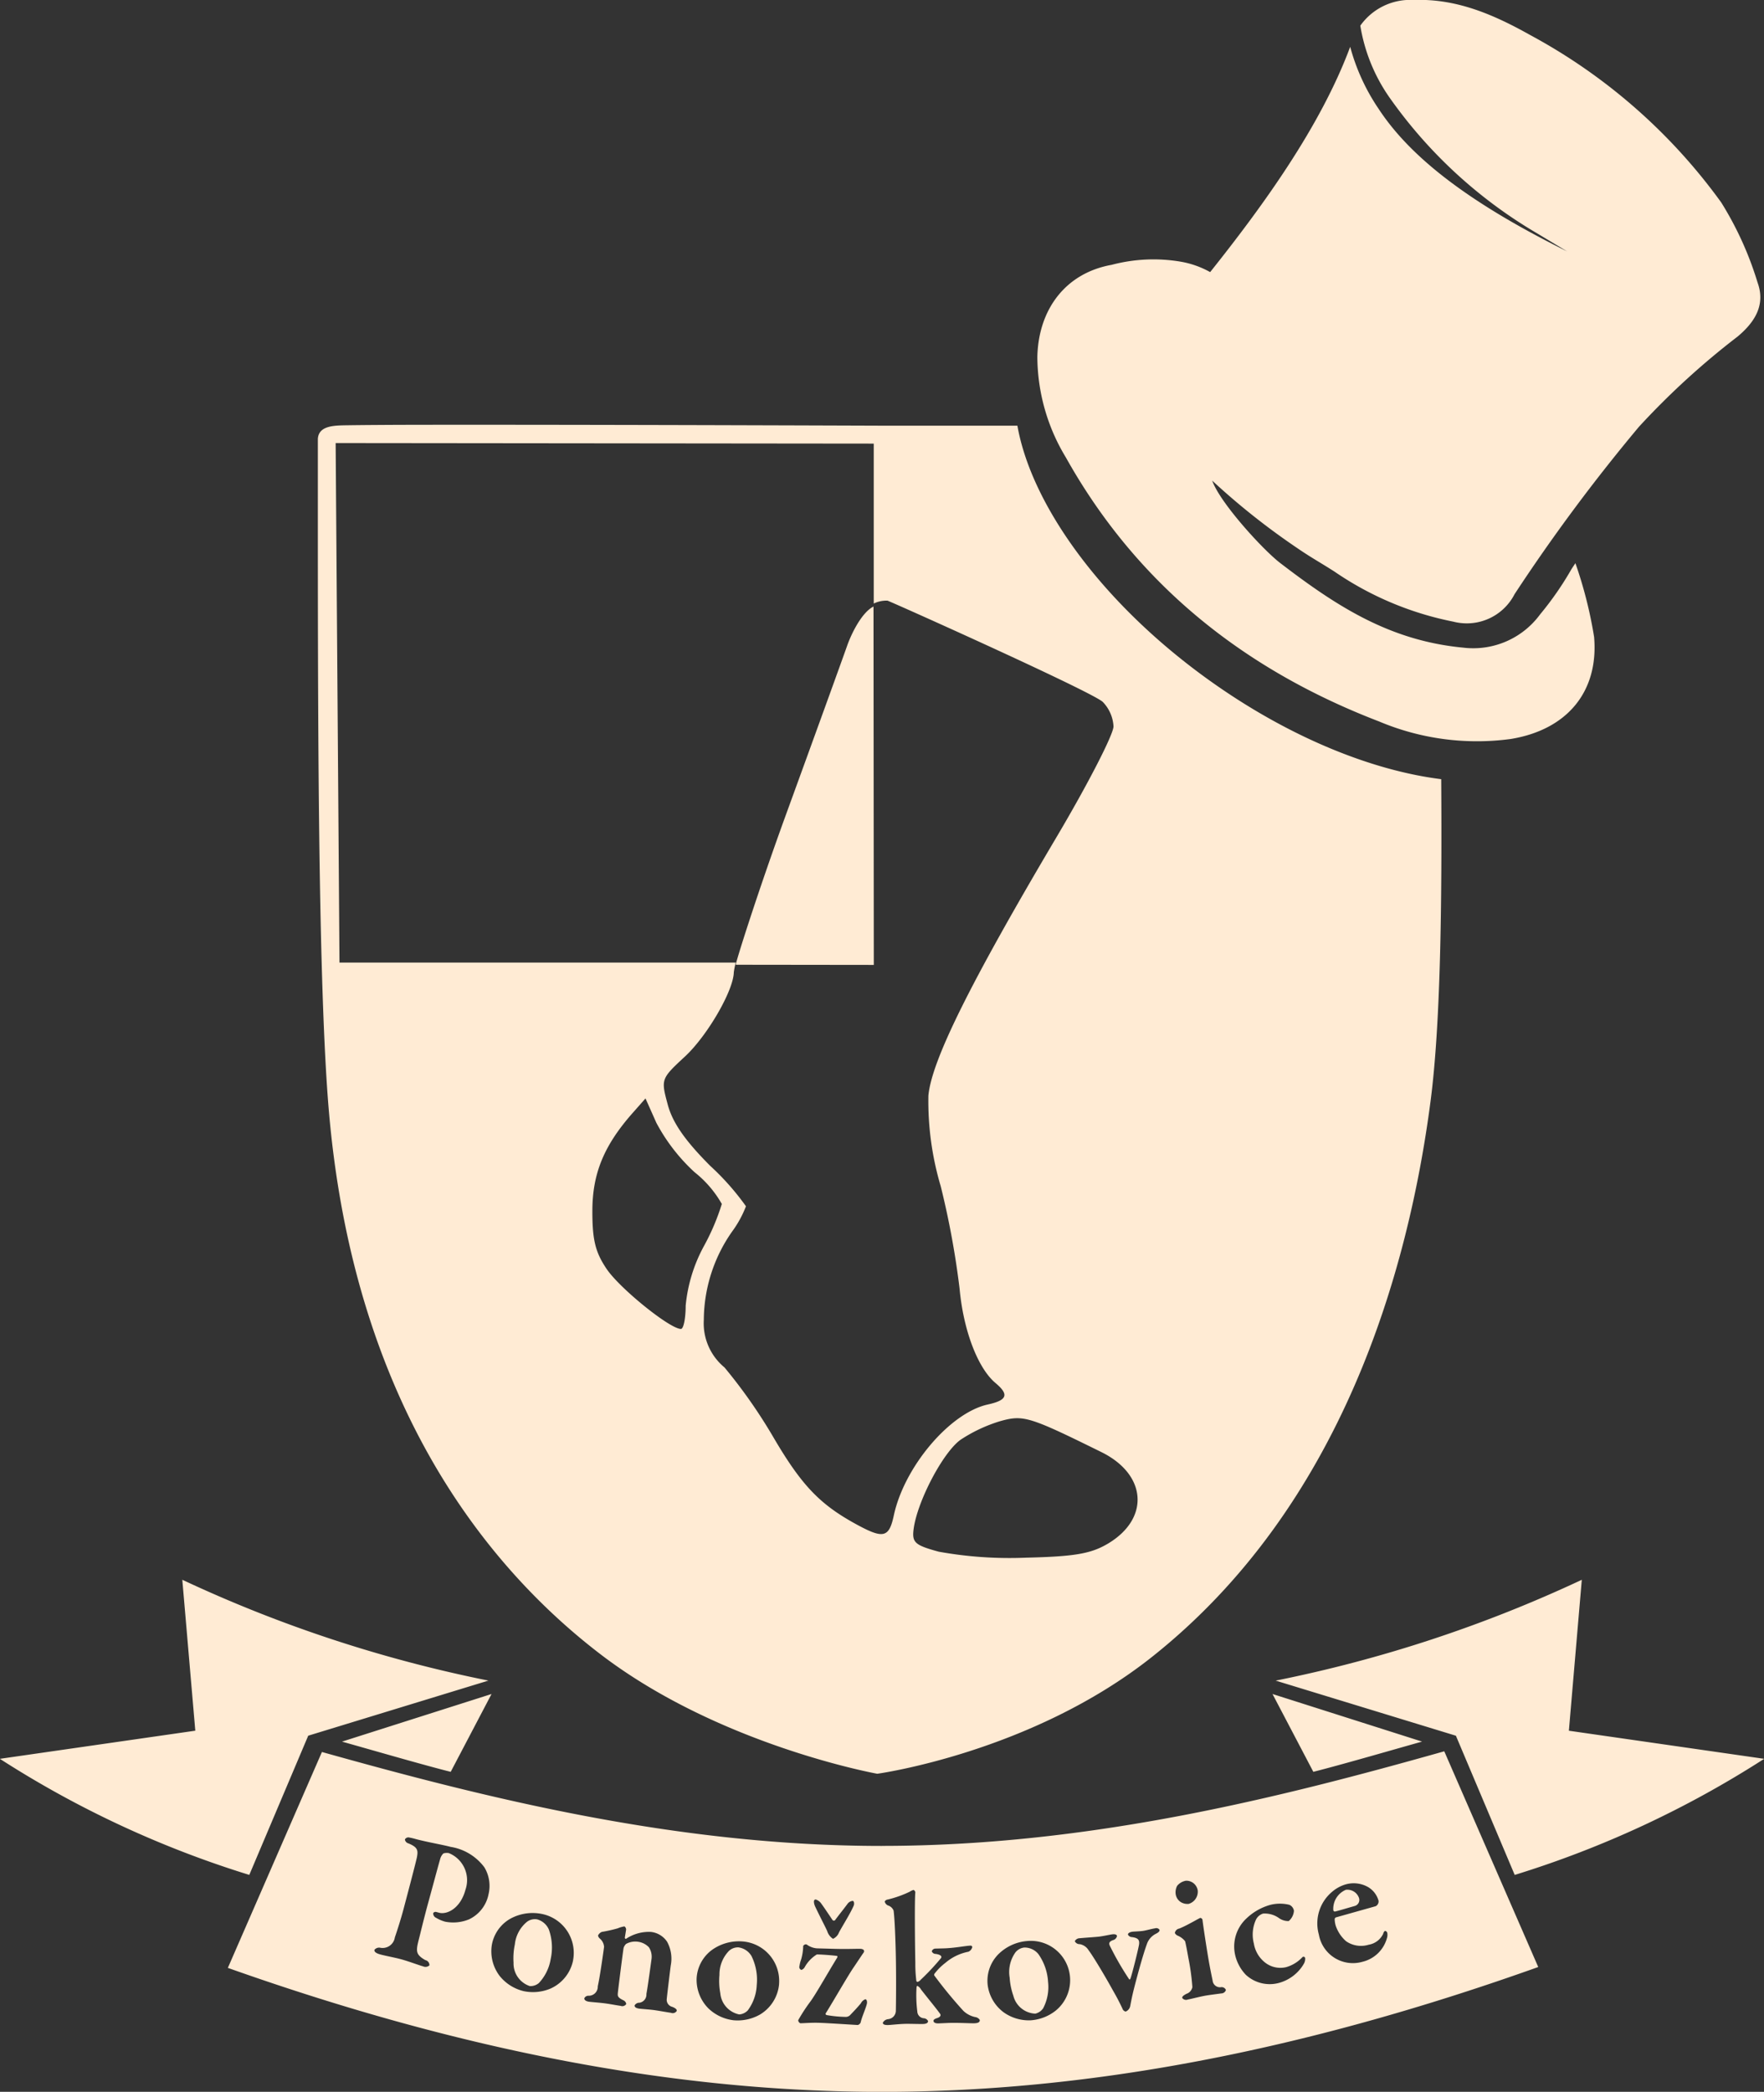 <svg xmlns="http://www.w3.org/2000/svg" width="135.781" height="160.969" viewBox="0 0 135.781 160.969">
  <rect x="0" y="0" width="135.781" height="160.969" fill="#333333" stroke="none"/>
  <defs>
    <style>
      .cls-1 {
        fill: #ffebd4;
        fill-rule: evenodd;
      }
    </style>
  </defs>
  <path id="Logo_new" data-name="Logo new" class="cls-1" d="M650.111,144.33c-0.854.422-1.653,1.952-2.032,3.026s-2.478,6.874-4.669,12.886-3.9,11.431-3.9,11.652l10.624,0.013Zm0.644,95.373c-15.863,0-30.547-3.713-43.1-7.229l-7.241,16.613c18.109,6.42,34.579,9.541,50.336,9.541,15.876,0,32.409-3.143,50.529-9.607l-7.234-16.6C681.485,235.962,666.77,239.7,650.755,239.7Zm-5.086,4.122a0.835,0.835,0,0,1,.425.318c0.321,0.446.6,0.875,0.864,1.261a0.137,0.137,0,0,0,.188.019c0.314-.429.6-0.77,0.959-1.255a0.575,0.575,0,0,1,.4-0.238c0.1,0,.153.207,0.077,0.381-0.262.6-.76,1.378-1.124,2.039a0.87,0.87,0,0,1-.463.5,1.078,1.078,0,0,1-.447-0.595c-0.136-.309-0.536-1.062-0.933-1.9C645.557,244.23,645.423,243.819,645.669,243.825Zm-25.2-.35a2.717,2.717,0,0,1-1.486,1.875,3.2,3.2,0,0,1-1.844.182,2.784,2.784,0,0,1-.7-0.3,0.366,0.366,0,0,1-.219-0.36,0.218,0.218,0,0,1,.247-0.084l0.21,0.056c0.586,0.159,1.638-.312,2.027-1.774a2.243,2.243,0,0,0-1.286-2.817,0.894,0.894,0,0,0-.411.025,0.936,0.936,0,0,0-.264.486c-0.088.278-.552,2.021-0.992,3.621-0.34,1.279-.554,2.2-0.648,2.551-0.214.862-.239,1.126,0.514,1.555a0.393,0.393,0,0,1,.313.4,0.445,0.445,0,0,1-.485.08c-0.363-.1-1.137-0.4-1.751-0.562-0.405-.11-1.1-0.237-1.538-0.354-0.32-.086-0.5-0.209-0.456-0.364a0.482,0.482,0,0,1,.4-0.162,0.953,0.953,0,0,0,1.167-.786c0.191-.551.476-1.454,0.667-2.171,0.119-.45.956-3.6,1.036-4.015,0.089-.5.08-0.747-0.663-1.052a0.363,0.363,0,0,1-.265-0.3,0.3,0.3,0,0,1,.353-0.146,4.518,4.518,0,0,1,.465.11c0.894,0.241,2.069.437,2.7,0.606a4.029,4.029,0,0,1,2.6,1.575A2.767,2.767,0,0,1,620.466,243.475Zm6.519,5.032a3.032,3.032,0,0,1-1.743,2.174,3.469,3.469,0,0,1-2.073.193,3.379,3.379,0,0,1-1.811-1.134,3.124,3.124,0,0,1-.629-2.413,2.9,2.9,0,0,1,1.416-2.018,3.568,3.568,0,0,1,2.434-.373A3.057,3.057,0,0,1,626.985,248.507Zm7.534,4.037c-0.344-.048-0.9-0.154-1.3-0.209-0.358-.049-0.937-0.084-1.138-0.111s-0.381-.1-0.359-0.256a0.425,0.425,0,0,1,.377-0.2,0.636,0.636,0,0,0,.529-0.677c0.093-.472.336-2.261,0.393-2.679a1.33,1.33,0,0,0-.2-0.909,1.409,1.409,0,0,0-.776-0.416,1.459,1.459,0,0,0-.985.159,0.727,0.727,0,0,0-.186.3c-0.048.243-.44,3.349-0.449,3.525-0.013.2,0.017,0.31,0.441,0.515a0.375,0.375,0,0,1,.211.279,0.355,0.355,0,0,1-.429.146c-0.272-.037-0.8-0.138-1.1-0.179-0.53-.074-1.095-0.107-1.338-0.141s-0.375-.139-0.358-0.269a0.339,0.339,0,0,1,.332-0.19,0.694,0.694,0,0,0,.7-0.727c0.1-.427.287-1.576,0.485-3.033a0.913,0.913,0,0,0-.336-0.65,0.42,0.42,0,0,1-.13-0.223,0.551,0.551,0,0,1,.3-0.282,11.08,11.08,0,0,0,1.219-.274,2.17,2.17,0,0,1,.517-0.149,0.314,0.314,0,0,1,.128.238c-0.021.158-.082,0.5-0.1,0.633a0.083,0.083,0,0,0,.091.086,3.161,3.161,0,0,1,1.925-.53,1.717,1.717,0,0,1,1.24.758,2.719,2.719,0,0,1,.28,1.817c-0.042.3-.3,2.428-0.313,2.633a0.56,0.56,0,0,0,.435.558c0.262,0.111.353,0.2,0.337,0.312A0.363,0.363,0,0,1,634.519,252.544Zm8.324-2.232a3.041,3.041,0,0,1-1.475,2.367,3.481,3.481,0,0,1-2.036.438,3.366,3.366,0,0,1-1.93-.911,3.118,3.118,0,0,1-.908-2.321,2.906,2.906,0,0,1,1.17-2.172,3.571,3.571,0,0,1,2.371-.66A3.049,3.049,0,0,1,642.843,250.312Zm6.766,1.483c-0.052.319-.389,1.04-0.488,1.487a0.334,0.334,0,0,1-.222.2c-0.087,0-2.325-.15-3-0.169-0.636-.016-1.086.03-1.418,0.035a0.261,0.261,0,0,1-.168-0.237,13.568,13.568,0,0,1,.966-1.474c0.45-.629,1.361-2.251,2.026-3.324,0.031-.044.047-0.131-0.01-0.147-0.116-.017-0.88-0.1-1.545-0.114a2.654,2.654,0,0,0-.922.951,0.47,0.47,0,0,1-.267.241,0.232,0.232,0,0,1-.151-0.3,2.472,2.472,0,0,1,.128-0.506,4.031,4.031,0,0,0,.157-0.972,0.136,0.136,0,0,1,.076-0.144,0.206,0.206,0,0,1,.189-0.038,1.53,1.53,0,0,0,.788.3l1.373,0.038c1.04,0.028,1.693-.013,2.011,0a0.419,0.419,0,0,1,.215.078,0.177,0.177,0,0,1,.009.2c-0.136.186-.407,0.6-0.753,1.115-0.406.572-1.529,2.537-2.162,3.555-0.06.057,0.011,0.132,0.053,0.147a9.3,9.3,0,0,0,1.486.142,0.472,0.472,0,0,0,.367-0.18c0.1-.1.536-0.553,0.789-0.867a0.638,0.638,0,0,1,.341-0.31C649.6,251.5,649.626,251.709,649.609,251.8Zm23.879-9.03a1.113,1.113,0,0,1,.667-0.385,0.885,0.885,0,0,1,.911.755,0.977,0.977,0,0,1-.7,1.028,0.99,0.99,0,0,1-.612-0.143,0.881,0.881,0,0,1-.382-0.582A1.069,1.069,0,0,1,673.488,242.765ZM657.859,253.35c-0.347.008-1.3-.055-2.055-0.022l-0.694.031c-0.158.006-.376-0.033-0.38-0.193,0-.089.068-0.148,0.312-0.227,0.216-.078.285-0.2,0.181-0.339-0.39-.529-0.747-0.944-1.449-1.843a0.7,0.7,0,0,0-.282-0.284c-0.059,0-.056.074-0.069,0.132a9.883,9.883,0,0,0,.06,1.833,0.542,0.542,0,0,0,.519.527,0.4,0.4,0,0,1,.308.211c0.005,0.19-.226.224-0.385,0.228-0.36.009-1.012-.019-1.374-0.01-0.5.012-1.125,0.087-1.314,0.091-0.3.007-.407-0.062-0.409-0.179a0.523,0.523,0,0,1,.413-0.273,0.658,0.658,0,0,0,.591-0.669c0.008-.277.039-2.564-0.008-4.471-0.047-1.878-.112-2.808-0.166-3.214a0.686,0.686,0,0,0-.443-0.4,0.436,0.436,0,0,1-.239-0.3,0.3,0.3,0,0,1,.227-0.151,8.412,8.412,0,0,0,1.693-.6,0.952,0.952,0,0,1,.3-0.139,0.238,0.238,0,0,1,.135.187c-0.062.424-.033,3.991,0,5.417a10.258,10.258,0,0,0,.077,1.382,0.093,0.093,0,0,0,.118.084,0.533,0.533,0,0,0,.227-0.165,18.19,18.19,0,0,0,1.551-1.656c0.056-.074.095-0.249-0.4-0.325a0.324,0.324,0,0,1-.308-0.2,0.3,0.3,0,0,1,.284-0.211l0.607-.015c0.868-.021,1.7-0.2,2.092-0.212a0.119,0.119,0,0,1,.133.113,0.5,0.5,0,0,1-.3.357,3.859,3.859,0,0,0-1.772.859,4.365,4.365,0,0,0-.847.852,0.327,0.327,0,0,0-.013.1,34.15,34.15,0,0,0,2.252,2.741,1.9,1.9,0,0,0,.894.473,0.5,0.5,0,0,1,.367.224C658.306,253.28,658.134,253.343,657.859,253.35Zm6.285-.98a3.486,3.486,0,0,1-1.943.752,3.345,3.345,0,0,1-2.049-.6,3.107,3.107,0,0,1-1.256-2.149,2.91,2.91,0,0,1,.819-2.328,3.559,3.559,0,0,1,2.24-1.026A3.026,3.026,0,0,1,664.144,252.37Zm7.69-5.9a1.376,1.376,0,0,0-.684.8c-0.268.74-.555,1.776-0.821,2.767-0.283,1.079-.326,1.305-0.457,1.983a0.565,0.565,0,0,1-.352.428,0.338,0.338,0,0,1-.249-0.231c-0.14-.29-0.3-0.65-0.757-1.442-0.479-.877-1.47-2.553-1.838-3.033a1.015,1.015,0,0,0-.69-0.482,0.4,0.4,0,0,1-.38-0.228,0.428,0.428,0,0,1,.379-0.226c0.172-.023,1.329-0.1,1.5-0.125,0.373-.049.812-0.15,1-0.175,0.229-.031.354,0.026,0.367,0.128a0.4,0.4,0,0,1-.309.318c-0.347.135-.328,0.28-0.194,0.526a22.608,22.608,0,0,0,1.43,2.469c0.052,0.068.089,0.018,0.111-.043,0.12-.311.571-2.117,0.656-2.584,0.065-.39-0.07-0.534-0.531-0.6a0.356,0.356,0,0,1-.317-0.193c-0.012-.087.106-0.19,0.335-0.221,0.173-.022.523-0.025,0.795-0.061s0.665-.16.952-0.2a0.3,0.3,0,0,1,.35.115C672.142,246.251,672.082,246.348,671.834,246.469Zm5.036,4.583c-0.1.017-.876,0.112-1.189,0.168-0.456.08-1.129,0.26-1.372,0.3a0.364,0.364,0,0,1-.432-0.116c-0.017-.1.069-0.189,0.326-0.324a0.681,0.681,0,0,0,.453-0.51,17.748,17.748,0,0,0-.308-2.252c-0.053-.3-0.2-1.118-0.255-1.286a1.422,1.422,0,0,0-.576-0.43,0.451,0.451,0,0,1-.21-0.2,0.411,0.411,0,0,1,.336-0.34c0.563-.22,1.4-0.724,1.619-0.822a0.2,0.2,0,0,1,.17.132c0.057,0.493.352,2.422,0.5,3.253,0.078,0.445.18,0.945,0.283,1.444a0.567,0.567,0,0,0,.661.5,0.353,0.353,0,0,1,.361.216A0.37,0.37,0,0,1,676.87,251.052Zm6.333-2.224a3.193,3.193,0,0,1-1.964,1.436,2.71,2.71,0,0,1-2.466-.644,3.266,3.266,0,0,1-.829-1.545,2.945,2.945,0,0,1,.869-2.788,4.34,4.34,0,0,1,1.857-1.054,3.018,3.018,0,0,1,1.452,0,0.606,0.606,0,0,1,.352.459,1.151,1.151,0,0,1-.4.791,1.236,1.236,0,0,1-.727-0.211,1.881,1.881,0,0,0-1.25-.364,0.917,0.917,0,0,0-.537.448,2.746,2.746,0,0,0-.171,1.857,2.334,2.334,0,0,0,.779,1.393,1.911,1.911,0,0,0,1.707.424,2.728,2.728,0,0,0,1.253-.771,0.126,0.126,0,0,1,.209.073A0.753,0.753,0,0,1,683.2,248.828Zm6.437-2.059a2.577,2.577,0,0,1-1.889,1.847,2.661,2.661,0,0,1-3.359-2.094,3.166,3.166,0,0,1,1-3.274,2.823,2.823,0,0,1,1.067-.587,2.243,2.243,0,0,1,1.655.17,1.761,1.761,0,0,1,.871,1.084,0.416,0.416,0,0,1-.213.423l-3.036.854a0.162,0.162,0,0,0-.126.141,1.877,1.877,0,0,0,.084.52,2.762,2.762,0,0,0,.794,1.183,2.02,2.02,0,0,0,1.74.267,1.5,1.5,0,0,0,1.117-.845,0.345,0.345,0,0,1,.135-0.218,0.2,0.2,0,0,1,.176.147A0.8,0.8,0,0,1,689.64,246.769Zm-0.585-93.585a19.391,19.391,0,0,0,10.105,1.337c4.306-.7,6.784-3.608,6.418-7.852a33.037,33.037,0,0,0-1.439-5.676c-0.1.15-.2,0.3-0.3,0.453a24.4,24.4,0,0,1-2.415,3.484,6.38,6.38,0,0,1-5.9,2.564c-5.679-.532-9.764-3.186-14.105-6.512-1.329-1.017-4.639-4.639-5.236-6.341a54.629,54.629,0,0,0,6.422,5.106c1.172,0.809,1.8,1.133,3,1.9a24.61,24.61,0,0,0,9.141,3.846,4.134,4.134,0,0,0,4.71-2.115,138.382,138.382,0,0,1,9.574-12.881,59.6,59.6,0,0,1,7.593-6.942c1.386-1.159,2.143-2.477,1.541-4.15a25.785,25.785,0,0,0-2.8-6.17,43.688,43.688,0,0,0-14.7-12.881c-2.8-1.57-5.681-2.827-8.981-2.7a4.7,4.7,0,0,0-4.1,1.976,13.364,13.364,0,0,0,2.272,5.565,36.362,36.362,0,0,0,11.38,10.442L703.5,117c-7.33-3.631-11.992-7.125-14.512-10.974a15.764,15.764,0,0,1-2.184-4.768c-2.29,6.16-6.753,12.285-10.779,17.337a7.12,7.12,0,0,0-2.3-.808,12.583,12.583,0,0,0-5.282.248c-3.561.637-5.635,3.438-5.72,7.078a15.042,15.042,0,0,0,2.191,7.737C670.409,142.674,678.7,149.215,689.055,153.184Zm10.412,88.749A77.981,77.981,0,0,0,718.67,233l-15.033-2.163,0.994-11.614a103.433,103.433,0,0,1-23.562,7.759l13.871,4.24ZM683.966,234l0.349-.089c2.274-.588,5.865-1.634,8.021-2.237l-11.512-3.662Zm-44.241,13.509a1.02,1.02,0,0,0-.732.263,2.6,2.6,0,0,0-.739,1.856,5.143,5.143,0,0,0,.065,1.407,1.829,1.829,0,0,0,1.455,1.634,1,1,0,0,0,.662-0.313,3.52,3.52,0,0,0,.688-1.947,4.12,4.12,0,0,0-.406-2.237A1.381,1.381,0,0,0,639.725,247.511ZM629.1,224.956c9.169,7.014,21.3,9.193,21.3,9.193s11.832-1.613,21.129-8.977c14.626-11.586,19.741-29.645,21.458-42.757,0.771-5.9.887-14.989,0.823-24.8-5.406-.675-11.823-3.282-17.9-7.642-8.213-5.892-13.633-13.426-14.723-19.559H651.009c-0.186,0-18.92-.072-31.25-0.072-3.1,0-5.8,0-7.74.015-0.975.006-1.756,0.014-2.294,0.022-1.038.018-2.315-.019-2.384,1.048l0,4.033c0,15.365-.011,36.407.776,46.8C609.884,205.635,620.5,218.38,629.1,224.956Zm6.554-26.843c0,0.991-.162,1.806-0.365,1.806-0.847,0-4.682-3.094-5.709-4.6-0.875-1.289-1.113-2.241-1.108-4.474,0-2.9.9-5.075,3.163-7.615l0.926-1.048,0.836,1.875a14.212,14.212,0,0,0,2.939,3.8,8.41,8.41,0,0,1,2.1,2.446,17.513,17.513,0,0,1-1.389,3.262A11.93,11.93,0,0,0,635.655,198.113Zm32.47,18.346c-1.287.76-2.569,0.976-6.261,1.062a30.648,30.648,0,0,1-6.729-.46c-1.839-.5-2.067-0.706-1.936-1.734,0.276-2.132,2.26-5.912,3.616-6.88a11.692,11.692,0,0,1,3.049-1.431c1.789-.5,2.227-0.362,7.792,2.382C671.169,211.13,671.392,214.536,668.125,216.459Zm-17.994-84.667V144.1a2.2,2.2,0,0,1,1.062-.223c0.97,0.39,15.694,7,16.564,7.79a2.924,2.924,0,0,1,.829,1.885c0,0.615-1.972,4.448-4.381,8.515-6.665,11.249-9.617,17.2-9.868,19.9a23.04,23.04,0,0,0,.949,6.97,64.941,64.941,0,0,1,1.452,7.881c0.292,3.207,1.4,6.125,2.771,7.269,1.058,0.887.9,1.319-.607,1.649-2.913.644-6.423,4.789-7.226,8.534-0.364,1.7-.794,1.816-2.8.73-2.863-1.547-4.264-3-6.421-6.662a40.239,40.239,0,0,0-3.812-5.456,4.4,4.4,0,0,1-1.592-3.667,11.932,11.932,0,0,1,2.163-6.769,8.35,8.35,0,0,0,1.081-1.966,19.748,19.748,0,0,0-2.747-3.106c-1.945-1.948-2.908-3.336-3.277-4.729-0.526-1.952-.516-1.979,1.342-3.7,1.716-1.6,3.72-5.057,3.746-6.468a6.8,6.8,0,0,1,.148-0.75h-30.5l-0.295-39.978ZM662.8,248.021a1.374,1.374,0,0,0-1.084-.5,1.012,1.012,0,0,0-.681.375,2.6,2.6,0,0,0-.442,1.948,5.142,5.142,0,0,0,.281,1.38,1.822,1.822,0,0,0,1.69,1.384,1,1,0,0,0,.606-0.412,3.528,3.528,0,0,0,.378-2.032A4.125,4.125,0,0,0,662.8,248.021Zm24.329-3.691a0.483,0.483,0,0,0,.356-0.613,0.944,0.944,0,0,0-1.018-.637,1.587,1.587,0,0,0-.964,1.557,0.122,0.122,0,0,0,.136.113C686.009,244.661,686.436,244.527,687.132,244.33Zm-62.916,1.023a1.01,1.01,0,0,0-.757.175,2.59,2.59,0,0,0-.952,1.755,5.129,5.129,0,0,0-.1,1.405,1.831,1.831,0,0,0,1.253,1.8,1.006,1.006,0,0,0,.694-0.232,3.521,3.521,0,0,0,.912-1.852,4.123,4.123,0,0,0-.142-2.271A1.379,1.379,0,0,0,624.216,245.353Zm-22.149-3.42L606.6,231.22l13.87-4.24a103.433,103.433,0,0,1-23.562-7.759l1,11.614L582.865,233A77.99,77.99,0,0,0,602.067,241.933Zm15.152-8.02L617.568,234l3.143-5.988L609.2,231.676C611.354,232.279,614.945,233.325,617.219,233.913Z" transform="translate(-582.875 -97.656)"/>
</svg>
